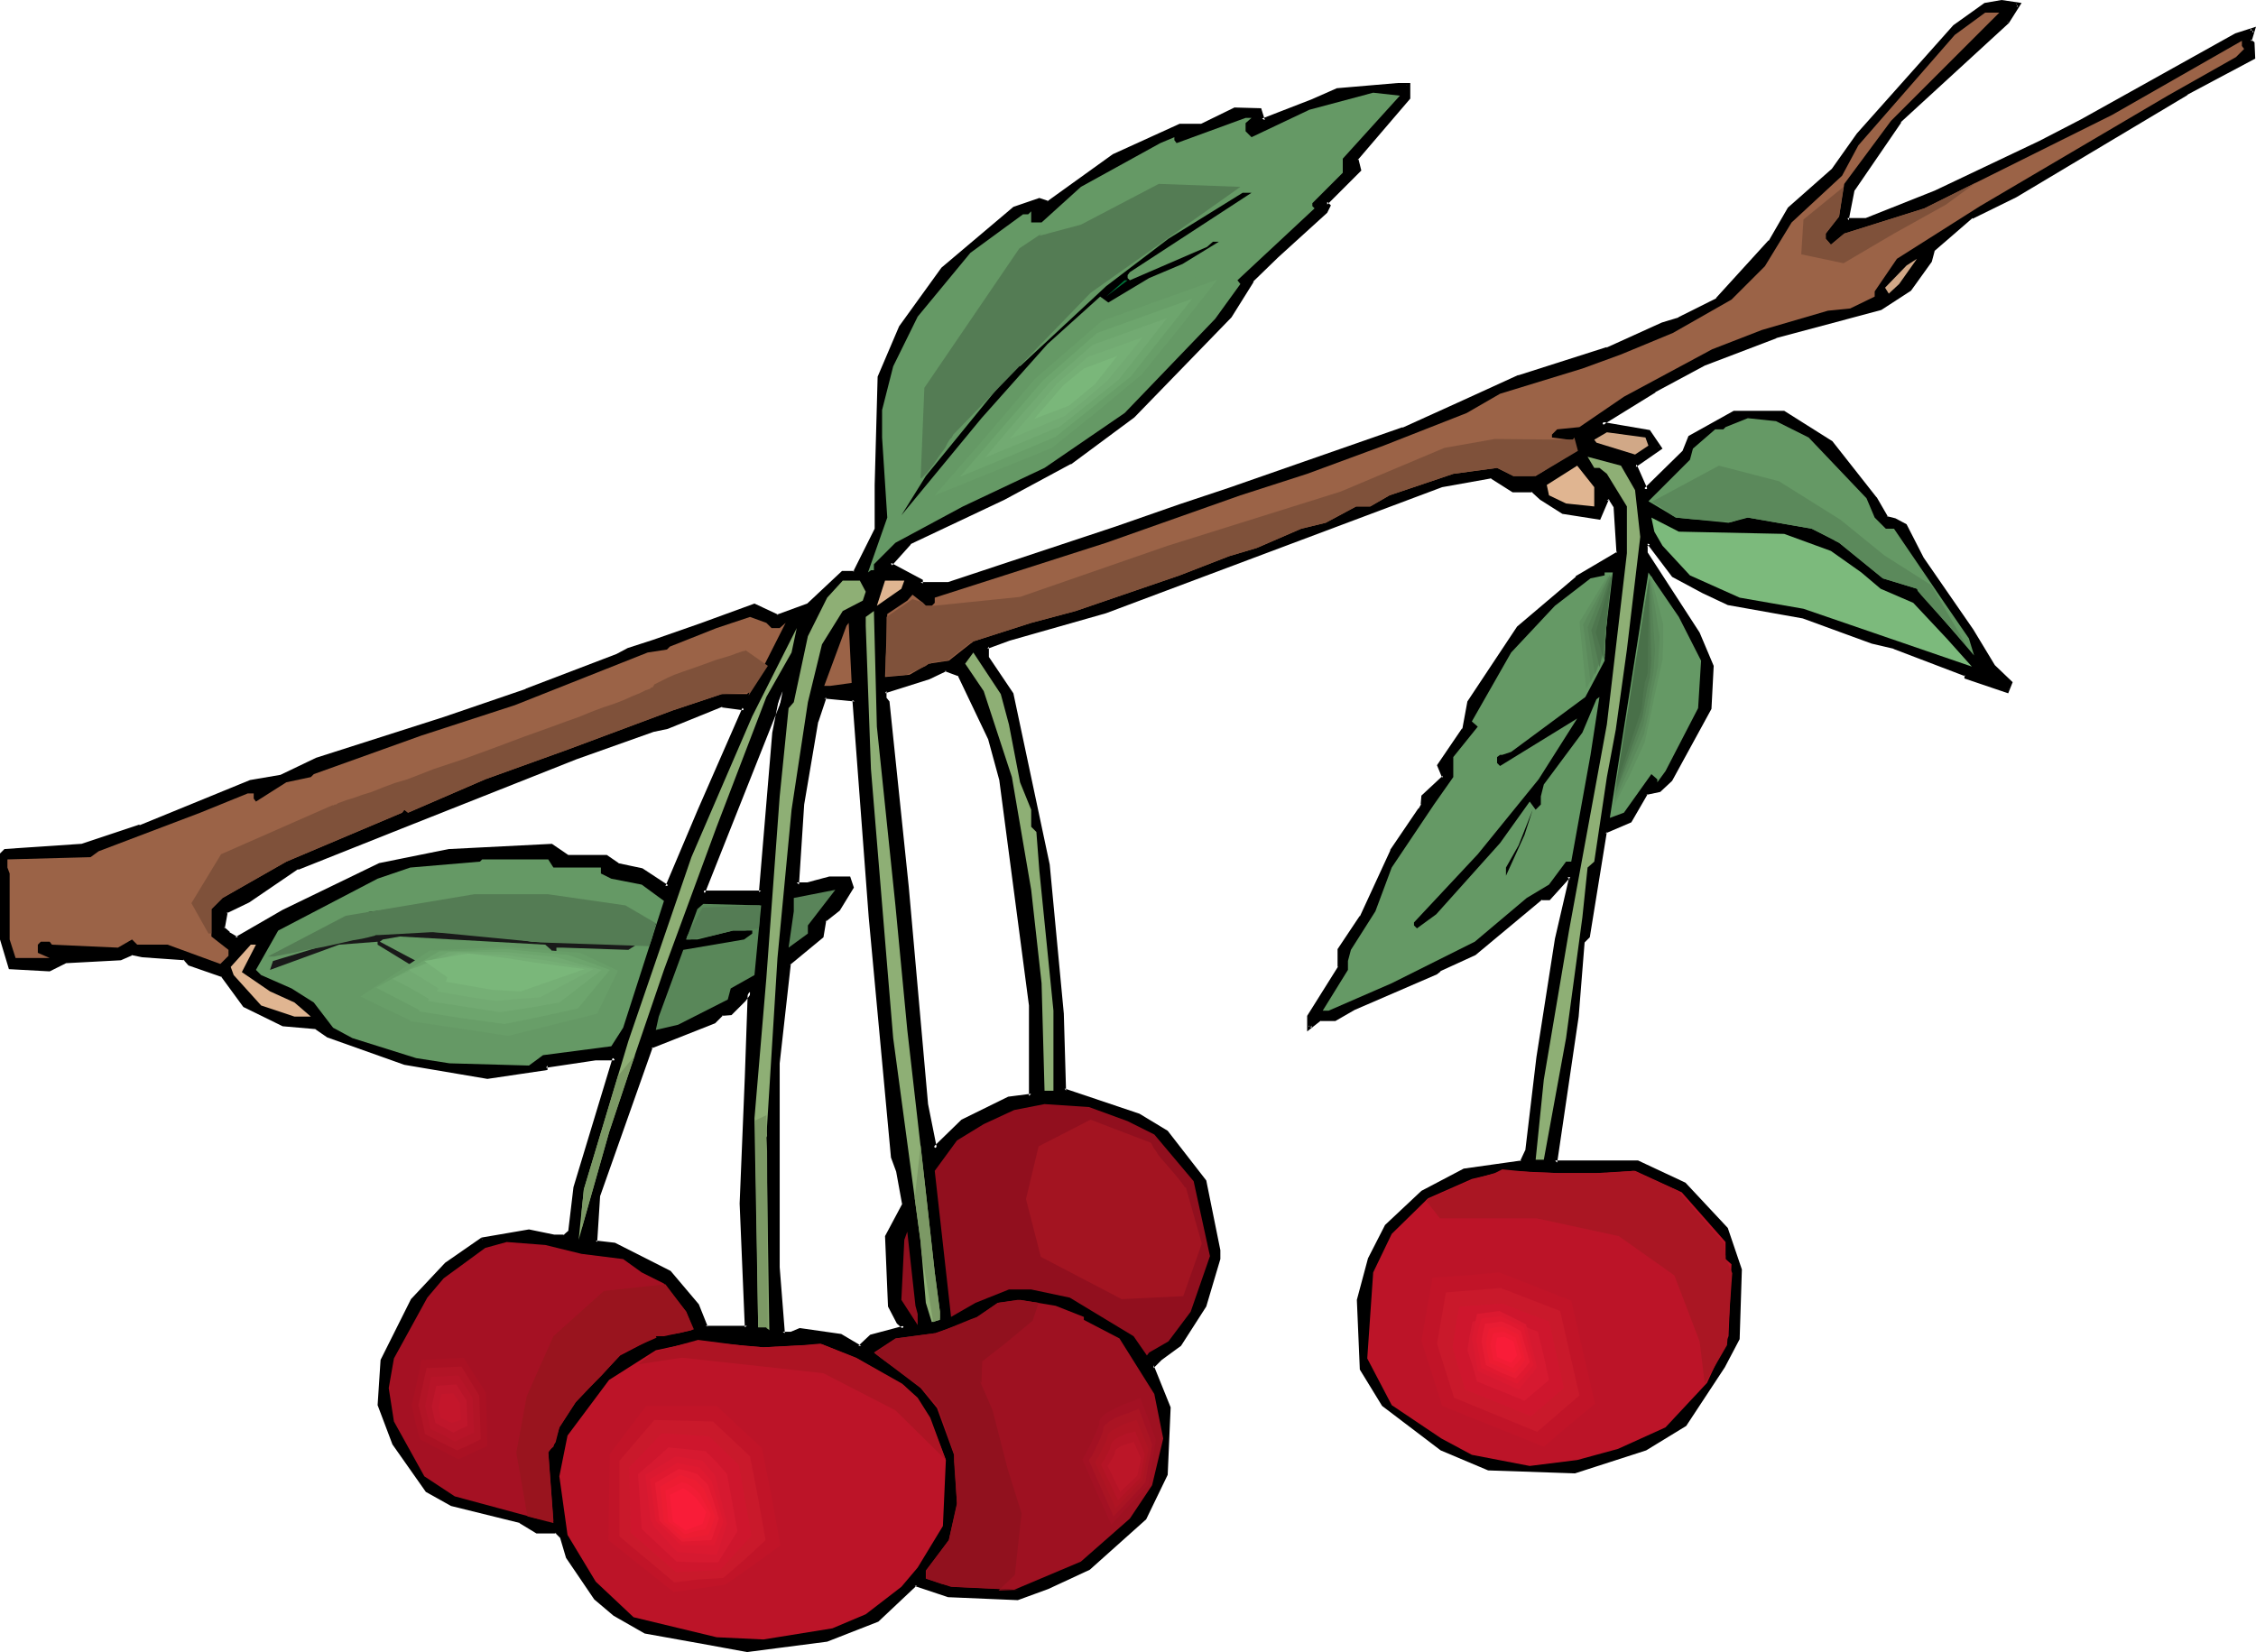 <?xml version="1.0" encoding="UTF-8" standalone="no"?>
<svg
   version="1.0"
   width="130.023mm"
   height="95.233mm"
   id="svg119"
   sodipodi:docname="Cherries 37.wmf"
   xmlns:inkscape="http://www.inkscape.org/namespaces/inkscape"
   xmlns:sodipodi="http://sodipodi.sourceforge.net/DTD/sodipodi-0.dtd"
   xmlns="http://www.w3.org/2000/svg"
   xmlns:svg="http://www.w3.org/2000/svg">
  <sodipodi:namedview
     id="namedview119"
     pagecolor="#ffffff"
     bordercolor="#000000"
     borderopacity="0.25"
     inkscape:showpageshadow="2"
     inkscape:pageopacity="0.0"
     inkscape:pagecheckerboard="0"
     inkscape:deskcolor="#d1d1d1"
     inkscape:document-units="mm" />
  <defs
     id="defs1">
    <pattern
       id="WMFhbasepattern"
       patternUnits="userSpaceOnUse"
       width="6"
       height="6"
       x="0"
       y="0" />
  </defs>
  <path
     style="fill:#000000;fill-opacity:1;fill-rule:evenodd;stroke:none"
     d="m 215.574,160.905 -6.626,-13.893 -2.909,-1.292 -3.717,1.777 -9.534,3.069 v 1.777 l 0.485,0.646 4.363,40.388 4.04,47.173 1.939,9.693 6.141,-5.977 10.019,-4.847 4.848,-0.646 v -19.709 l -6.626,-49.273 z M 437.289,4.685 l -23.594,21.648 -10.019,15.024 -1.293,6.624 h 4.202 l 15.029,-5.977 22.786,-10.824 9.05,-4.847 33.613,-18.74 3.717,-1.131 -0.646,2.423 0.646,0.646 v 2.908 l -14.544,7.754 -37.168,22.294 -9.534,4.685 -8.565,7.27 -0.646,2.423 -4.363,6.139 -6.302,4.2 -22.786,5.977 -15.675,5.977 -10.827,5.977 -10.827,6.624 -0.646,0.646 10.181,1.777 2.424,3.554 -5.333,3.716 2.262,5.331 8.565,-8.401 1.131,-3.069 9.534,-5.331 h 10.989 l 10.181,6.462 9.534,12.116 2.424,4.2 1.778,0.646 2.424,1.131 3.555,7.108 10.989,15.67 4.686,7.916 3.555,3.554 -0.485,1.777 -9.05,-3.069 v -0.485 l -15.675,-6.139 -4.686,-1.131 -15.029,-5.331 -16.322,-3.069 -5.333,-2.423 -6.787,-3.554 -5.333,-7.108 -0.646,0.646 v 1.616 l 11.474,17.448 3.07,7.27 -0.646,9.047 -8.403,15.509 -2.424,2.423 -3.07,0.646 -3.394,5.977 -5.494,2.423 -3.717,22.779 -1.131,1.131 -1.131,16.317 -4.848,31.826 h 17.938 l 10.342,4.685 8.888,9.693 3.07,9.047 -0.485,14.863 -3.07,6.139 -8.403,12.601 -8.565,5.331 -15.514,4.847 -18.584,-0.646 -10.342,-4.2 -12.605,-9.532 -4.686,-7.754 -0.646,-15.186 2.424,-8.885 3.555,-7.27 7.918,-7.27 8.888,-4.685 12.766,-1.777 0.97,-2.423 2.586,-20.355 4.04,-25.848 3.07,-13.247 -0.485,-0.646 -4.363,4.847 h -1.778 l -14.382,11.955 -7.757,3.716 -0.646,0.485 -17.938,7.916 -4.202,2.262 h -3.07 l -2.424,1.939 v -2.423 l 6.626,-10.824 v -3.716 l 4.848,-7.108 6.464,-14.378 6.141,-9.047 0.646,-1.131 v -1.777 l 4.686,-4.2 -1.131,-2.423 5.333,-7.916 1.131,-5.977 10.827,-16.155 12.766,-10.824 8.888,-5.493 -0.485,-10.178 -1.293,-1.777 h -0.646 l -1.616,4.2 -7.918,-1.292 -4.848,-2.908 -1.778,-1.777 h -4.202 l -4.686,-3.069 -10.989,1.939 -73.043,27.464 -21.17,5.977 -4.848,1.777 v 2.585 l 5.494,7.754 7.757,37.157 3.07,32.472 0.485,16.801 16.322,5.493 5.979,3.554 8.403,10.662 3.07,15.024 v 1.939 l -3.07,10.178 -5.494,8.401 -4.202,3.069 -1.778,1.777 3.555,9.047 -0.485,14.378 -4.848,9.693 -11.958,10.662 -9.05,4.2 -6.464,2.423 -15.029,-0.646 -7.272,-2.423 -8.403,7.916 -10.827,4.2 -17.453,2.262 -9.534,-1.616 -12.605,-2.423 -6.626,-3.716 -4.202,-3.554 -6.141,-9.047 -1.131,-4.2 -1.293,-1.292 h -4.202 l -3.555,-2.262 -15.029,-3.554 -5.333,-3.069 -7.272,-10.178 -3.07,-8.401 0.646,-9.693 6.464,-13.247 7.272,-7.754 7.918,-5.331 10.181,-1.777 5.333,1.131 h 2.424 l 1.293,-1.131 1.131,-9.693 8.565,-28.11 h -4.202 l -10.989,1.616 v 0.646 l -12.605,1.777 -18.099,-2.908 -16.645,-5.977 -2.424,-1.777 -7.272,-0.646 -8.403,-4.2 -4.848,-6.624 -7.11,-2.423 -1.131,-1.292 -9.211,-0.485 -2.262,-0.646 -2.424,1.131 -12.12,0.646 -3.394,1.939 -8.726,-0.646 -1.778,-5.977 v -18.578 l 0.808,-0.646 16.806,-1.292 12.605,-4.039 24.078,-9.693 6.626,-1.131 7.757,-3.716 27.634,-9.047 18.099,-5.977 19.715,-7.754 2.424,-1.292 5.333,-1.777 10.181,-3.393 11.958,-4.362 5.01,2.423 6.626,-2.423 7.595,-7.27 h 2.586 l 4.848,-9.532 v -9.532 l 0.646,-23.587 4.686,-10.824 9.05,-12.601 15.514,-13.247 5.494,-1.777 1.778,0.646 14.382,-10.178 14.382,-6.624 h 4.848 l 7.272,-3.554 h 5.333 l 0.646,2.423 10.827,-4.362 5.333,-2.423 13.251,-0.969 h 2.424 v 2.908 l -11.474,13.086 0.646,2.423 -7.272,7.27 0.646,0.646 -0.646,1.131 -10.666,9.693 -5.494,5.331 -4.848,7.916 -20.846,21.486 -13.898,10.339 -14.382,7.754 -20.523,9.693 -4.202,4.685 6.626,3.554 v 0.646 h 6.141 l 36.522,-11.955 13.736,-4.847 10.827,-3.554 37.814,-13.247 12.12,-5.331 13.09,-6.139 19.23,-5.977 12.12,-5.331 3.555,-1.292 8.403,-4.2 11.474,-12.601 4.202,-7.27 9.696,-8.401 5.333,-7.593 21.008,-23.587 6.626,-4.847 3.555,-0.485 3.555,0.485 z m -284.9,171.729 9.696,-22.133 -4.848,-0.646 -11.958,4.685 -3.07,0.646 -16.806,5.977 -38.299,15.186 -22.462,8.885 -10.666,7.27 -4.848,2.262 -0.646,3.716 1.293,1.131 1.778,1.292 10.181,-6.139 21.008,-10.178 15.19,-2.908 22.139,-1.292 3.555,2.585 h 8.403 l 2.424,1.616 5.333,1.292 5.494,3.716 z m 13.413,18.094 2.909,-34.895 1.778,-9.047 -17.291,43.942 z m 23.917,5.331 -3.555,-47.496 -6.626,-0.485 -1.778,5.331 -3.07,18.094 -1.131,17.448 h 2.424 l 4.848,-1.292 h 4.04 l 0.646,1.939 -2.909,4.685 -3.07,2.262 v 1.939 l -0.485,1.777 -7.272,5.977 -2.424,21.648 v 44.427 l 1.131,14.378 h 1.939 l 1.778,-0.646 8.888,1.292 4.202,2.423 2.424,-2.423 7.272,-1.939 -1.293,-1.131 -1.778,-3.554 -0.646,-15.024 3.717,-7.27 -1.293,-7.108 -1.131,-3.069 z m -28.118,62.359 1.131,-27.625 0.646,-18.578 -1.293,1.777 -2.909,3.069 h -1.939 l -1.778,1.777 -13.736,5.331 -11.474,32.472 -0.485,10.178 4.202,0.646 11.958,5.977 5.979,7.27 1.778,4.685 h 9.05 z"
     id="path1" />
  <path
     style="fill:#000000;fill-opacity:1;fill-rule:evenodd;stroke:none"
     d="m 216.059,160.744 -6.787,-14.055 -3.232,-1.454 -3.878,1.939 v -0.162 l -9.858,3.231 v 2.262 l 0.646,0.808 -0.162,-0.162 4.363,40.226 4.04,47.335 2.101,10.339 6.626,-6.462 v 0 l 10.019,-4.847 -0.162,0.162 5.333,-0.646 v -20.194 l -6.626,-49.273 v 0 l -2.424,-9.047 -0.808,0.323 2.424,8.885 v 0 l 6.464,49.112 v 0 19.709 l 0.485,-0.485 -5.01,0.646 -10.181,5.008 -6.141,5.977 0.808,0.323 -1.939,-9.693 -4.202,-47.335 -4.202,-40.388 -0.646,-0.808 v 0.323 -1.777 l -0.323,0.485 9.696,-3.069 v 0 l 3.717,-1.777 h -0.485 l 3.07,1.131 -0.162,-0.162 6.626,13.893 v 0 z"
     id="path2" />
  <path
     style="fill:#000000;fill-opacity:1;fill-rule:evenodd;stroke:none"
     d="m 436.804,4.362 h 0.162 l -23.594,21.648 -10.181,15.024 -1.293,7.27 h 4.686 l 15.19,-5.977 22.786,-10.824 9.05,-4.847 33.774,-18.578 h -0.162 l 3.717,-1.131 -0.646,-0.646 -0.808,2.746 0.97,0.646 -0.162,-0.162 v 2.908 l 0.323,-0.323 -14.544,7.754 v 0 L 438.743,42.165 h 0.162 l -9.696,4.685 -8.565,7.431 -0.646,2.423 v 0 l -4.363,6.139 v -0.162 l -6.302,4.039 h 0.162 l -22.786,5.977 h -0.162 l -15.675,5.977 v 0.162 l -10.666,5.816 v 0 l -10.989,6.785 -1.131,1.292 10.989,1.939 -0.323,-0.323 2.424,3.554 0.162,-0.646 -5.818,4.039 2.747,6.301 9.05,-8.885 1.293,-3.231 -0.323,0.162 9.696,-5.331 h -0.323 10.989 -0.323 l 10.181,6.624 v -0.162 l 9.534,11.955 v 0 l 2.586,4.523 1.939,0.485 h -0.162 l 2.424,1.131 -0.162,-0.162 3.555,7.27 v 0 l 10.827,15.67 4.686,7.754 3.717,3.716 v -0.485 l -0.646,1.777 0.646,-0.323 -9.05,-3.069 0.323,0.485 v -0.808 l -15.837,-6.139 h -0.162 l -4.686,-1.131 -15.029,-5.493 h -0.162 l -16.322,-3.069 0.162,0.162 -5.333,-2.423 -6.626,-3.554 0.162,0.162 -5.656,-7.593 -1.131,0.969 v 2.1 l 11.474,17.609 v -0.162 l 2.909,7.27 v -0.162 l -0.646,9.047 0.162,-0.162 -8.403,15.509 v -0.162 l -2.424,2.423 0.323,-0.162 -3.232,0.646 -3.717,6.301 0.162,-0.162 -5.494,2.423 -3.717,22.94 v -0.162 l -1.131,1.292 -1.293,16.317 -4.848,32.31 h 18.422 -0.162 l 10.342,4.847 -0.162,-0.162 8.888,9.693 v -0.162 l 3.07,8.885 v 0 l -0.646,14.863 v -0.162 l -3.07,5.977 v 0 l -8.242,12.601 v -0.162 l -8.403,5.331 v 0 l -15.514,4.847 h 0.162 l -18.584,-0.485 h 0.162 l -10.342,-4.362 h 0.162 l -12.605,-9.532 0.162,0.162 -4.848,-7.754 v 0.323 l -0.646,-15.186 v 0.162 l 2.586,-8.885 h -0.162 l 3.555,-7.27 v 0.162 l 7.918,-7.27 -0.162,0.162 9.05,-4.685 h -0.162 l 12.766,-1.939 1.293,-2.746 2.586,-20.355 4.04,-25.848 v 0 l 3.07,-13.409 -0.97,-1.131 -4.686,5.17 0.323,-0.162 h -1.778 l -14.706,12.116 v 0 l -7.757,3.554 -0.646,0.646 h 0.162 l -18.099,7.754 -4.04,2.262 h 0.162 -3.232 l -2.424,2.1 0.646,0.323 v -2.423 0.162 l 6.626,-10.824 v -3.877 l -0.162,0.323 4.848,-7.27 v 0 l 6.626,-14.378 v 0 l 5.979,-8.885 v -0.162 l 0.808,-1.131 v -1.939 l -0.162,0.323 4.848,-4.362 -1.293,-2.746 v 0.323 l 5.494,-7.916 1.131,-5.977 v 0.162 l 10.827,-16.155 h -0.162 l 12.766,-10.824 h -0.162 l 9.211,-5.493 -0.646,-10.662 -1.293,-2.1 h -1.131 l -1.939,4.523 0.485,-0.162 -7.918,-1.292 h 0.323 l -4.848,-3.069 v 0.162 l -1.939,-1.939 h -4.363 0.323 l -5.01,-3.069 -11.15,1.939 -73.043,27.464 -21.17,6.139 -5.01,1.777 v 3.069 l 5.333,7.916 v -0.162 l 7.757,37.157 3.07,32.31 v 0 l 0.646,17.124 16.483,5.654 -0.162,-0.162 5.979,3.554 h -0.162 l 8.403,10.662 v -0.162 l 3.07,14.863 v 0 1.939 -0.162 l -3.07,10.178 v -0.162 l -5.333,8.401 h 0.162 l -4.202,2.908 -0.162,0.162 -1.939,1.939 3.717,9.37 v -0.162 l -0.646,14.378 v -0.162 l -4.686,9.532 v 0 l -11.958,10.662 v 0 l -8.888,4.2 v -0.162 l -6.464,2.585 h 0.162 l -15.029,-0.646 v 0 l -7.434,-2.585 -8.565,8.078 0.162,-0.162 -10.827,4.2 v 0 l -17.453,2.423 h 0.162 l -9.534,-1.777 -12.605,-2.423 0.162,0.162 -6.626,-3.716 v 0 l -4.202,-3.554 0.162,0.162 -6.141,-9.047 0.162,0.162 -1.293,-4.362 -1.454,-1.454 h -4.363 0.323 l -3.717,-2.262 -15.029,-3.716 v 0 l -5.333,-2.908 h 0.162 l -7.272,-10.178 0.162,0.162 -3.07,-8.401 v 0.162 l 0.485,-9.693 v 0.162 l 6.626,-13.247 -0.162,0.162 7.272,-7.754 v 0 l 7.918,-5.331 -0.162,0.162 -0.323,-0.969 -7.918,5.493 -7.434,7.916 -6.626,13.247 -0.646,9.855 3.232,8.562 7.272,10.339 5.494,3.069 15.029,3.716 h -0.162 l 3.717,2.262 h 4.363 l -0.323,-0.162 1.293,1.292 -0.162,-0.162 1.293,4.362 6.141,9.047 4.202,3.554 6.787,3.877 12.605,2.262 9.696,1.777 17.453,-2.262 11.15,-4.362 8.403,-7.916 -0.485,0.162 7.272,2.423 15.19,0.646 6.626,-2.423 v 0 l 9.05,-4.2 12.282,-10.985 4.686,-9.693 0.646,-14.701 -3.717,-9.208 v 0.646 l 1.778,-1.777 v 0 l 4.202,-3.069 5.494,-8.562 3.07,-10.339 v -1.939 l -3.07,-15.186 -8.403,-10.824 -6.141,-3.716 -16.322,-5.493 0.323,0.485 -0.485,-16.801 v 0 l -3.07,-32.472 -7.918,-37.318 -5.333,-7.916 v 0.323 -2.585 l -0.323,0.485 4.848,-1.777 21.008,-5.977 73.205,-27.464 v 0 l 10.827,-1.939 h -0.323 l 4.848,3.069 h 4.363 l -0.323,-0.162 1.939,1.777 4.848,3.069 8.242,1.292 1.939,-4.523 -0.485,0.323 h 0.646 l -0.323,-0.323 1.131,1.777 v -0.162 l 0.646,10.178 0.162,-0.323 -9.05,5.331 v 0.162 l -12.766,10.824 -10.827,16.317 -1.131,6.139 v -0.323 l -5.494,8.078 1.131,2.746 0.162,-0.485 -4.686,4.362 -0.162,1.939 0.162,-0.162 -0.646,1.131 V 176.091 l -6.141,9.047 v 0.162 l -6.626,14.378 v -0.162 l -4.848,7.27 v 3.877 l 0.162,-0.162 -6.787,10.824 v 3.393 l 3.07,-2.423 -0.162,0.162 h 3.232 l 4.202,-2.423 17.938,-7.754 0.808,-0.646 h -0.162 l 7.757,-3.554 14.544,-12.116 -0.323,0.162 h 1.939 l 4.525,-5.008 h -0.646 l 0.485,0.646 -0.162,-0.485 -3.07,13.247 v 0 l -4.04,25.848 -2.424,20.355 v -0.162 l -1.131,2.423 0.323,-0.162 -12.605,1.777 -9.211,4.847 -7.918,7.431 -3.717,7.27 -2.424,9.047 0.646,15.186 4.848,7.916 12.766,9.693 10.342,4.362 18.907,0.646 15.514,-5.008 8.726,-5.331 8.403,-12.763 v 0 l 3.232,-6.139 0.485,-15.186 -3.07,-9.047 -9.211,-9.855 -10.342,-4.847 h -18.099 l 0.485,0.485 4.686,-31.826 1.293,-16.155 -0.162,0.162 1.293,-1.292 3.717,-22.94 -0.323,0.323 5.656,-2.423 3.555,-6.139 -0.323,0.162 3.07,-0.646 2.586,-2.423 8.565,-15.67 0.485,-9.37 -3.07,-7.27 -11.312,-17.448 v 0.162 -1.616 l -0.162,0.323 0.646,-0.646 -0.646,-0.162 5.494,7.27 6.626,3.554 5.494,2.585 16.322,2.908 v 0 l 15.029,5.493 4.848,1.131 h -0.162 l 15.675,5.977 -0.162,-0.323 v 0.808 l 9.534,3.231 0.97,-2.423 -3.878,-3.716 v 0 l -4.686,-7.754 -10.827,-15.67 v 0 l -3.717,-7.27 -2.424,-1.292 -1.939,-0.485 0.323,0.162 -2.424,-4.2 -0.162,-0.162 -9.534,-12.116 -10.504,-6.624 h -10.989 l -9.858,5.493 -1.293,3.231 0.162,-0.162 -8.565,8.401 0.808,0.162 -2.424,-5.493 -0.162,0.646 5.818,-4.039 -2.747,-4.039 -10.342,-1.777 0.162,0.808 0.646,-0.646 -0.162,0.162 10.989,-6.785 h -0.162 l 10.827,-5.816 v 0 l 15.675,-5.977 h -0.162 l 22.947,-6.139 6.464,-4.2 4.525,-6.301 0.646,-2.423 -0.162,0.162 8.403,-7.27 v 0.162 l 9.534,-4.685 v 0 l 37.33,-22.294 h -0.162 l 14.867,-7.916 -0.162,-3.554 -0.808,-0.646 0.162,0.485 0.97,-3.231 -4.525,1.454 -33.613,18.74 -9.05,4.685 -22.786,10.824 -15.029,5.977 h 0.162 -4.202 l 0.323,0.485 1.293,-6.624 v 0.162 l 10.181,-14.863 h -0.162 L 437.612,5.008 Z"
     id="path3" />
  <path
     style="fill:#000000;fill-opacity:1;fill-rule:evenodd;stroke:none"
     d="m 105.201,270.599 10.019,-1.939 h -0.162 l 5.494,1.292 h 2.747 l 1.293,-1.454 1.293,-9.855 v 0.162 l 8.565,-28.756 h -4.848 l -11.312,1.777 v 0.969 l 0.485,-0.485 -12.605,1.777 h 0.162 l -18.099,-2.908 v 0 l -16.645,-5.977 h 0.162 l -2.586,-1.777 -7.272,-0.646 v 0 l -8.403,-4.039 h 0.162 l -4.848,-6.624 -7.272,-2.585 0.162,0.162 -1.293,-1.292 -9.373,-0.646 h 0.162 l -2.586,-0.646 -2.586,1.292 h 0.323 l -12.282,0.485 -3.555,1.939 h 0.323 l -8.726,-0.646 0.485,0.323 -1.778,-5.977 v 0.162 -18.578 l -0.162,0.323 0.808,-0.646 -0.323,0.162 16.806,-1.292 12.766,-4.039 v -0.162 l 24.078,-9.693 -0.162,0.162 6.787,-1.131 7.757,-3.877 v 0.162 l 27.634,-9.047 17.938,-5.977 h 0.162 l 19.715,-7.754 v 0 l 2.424,-1.292 v 0 l 5.333,-1.777 10.181,-3.554 11.958,-4.2 -0.323,-0.162 5.171,2.423 6.787,-2.423 7.757,-7.27 -0.323,0.162 h 2.747 l 5.171,-10.016 v -9.532 l 0.485,-23.587 v 0.323 l 4.686,-10.985 v 0.162 l 9.05,-12.763 v 0.162 l 15.514,-13.247 -0.162,0.162 5.494,-1.777 h -0.323 l 2.101,0.646 14.544,-10.339 h -0.162 l 14.544,-6.624 h -0.323 5.01 l 7.272,-3.554 -0.162,0.162 h 5.333 l -0.323,-0.323 0.646,2.908 11.312,-4.523 v 0 l 5.494,-2.423 h -0.162 l 13.251,-1.131 h -0.162 2.424 l -0.485,-0.323 v 2.908 l 0.162,-0.323 -11.635,13.409 0.646,2.585 0.162,-0.485 -7.595,7.593 0.97,0.969 v -0.485 l -0.646,1.131 V 45.719 l -10.666,9.693 -5.494,5.493 -4.848,7.754 v 0 l -20.846,21.486 v 0 l -13.898,10.339 h 0.162 l -14.544,7.593 -20.362,9.693 -4.686,5.331 7.11,3.877 -0.162,-0.485 v 1.131 h 6.464 l 36.683,-12.116 13.736,-4.685 10.827,-3.554 37.814,-13.247 h 0.162 l 11.958,-5.493 13.251,-5.977 h -0.162 l 19.23,-5.977 h 0.162 l 11.958,-5.493 v 0 l 3.555,-1.131 h 0.162 l 8.403,-4.2 11.474,-12.763 4.202,-7.431 v 0.162 l 9.696,-8.401 5.494,-7.754 -0.162,0.162 21.008,-23.587 v 0.162 l 6.626,-4.847 h -0.323 l 3.717,-0.646 h -0.162 l 3.555,0.646 -0.323,-0.646 -2.424,3.554 0.808,0.646 L 440.36,0.646 435.996,0 432.28,0.646 425.492,5.493 404.484,29.079 v 0 l -5.494,7.754 0.162,-0.162 -9.696,8.562 -4.202,7.27 v -0.162 l -11.474,12.601 h 0.162 l -8.403,4.2 h 0.162 l -3.717,1.131 v 0 l -12.12,5.493 0.162,-0.162 -19.23,6.139 h -0.162 l -13.09,5.977 -12.12,5.493 0.162,-0.162 -37.976,13.247 -10.666,3.554 -13.898,4.847 -36.522,12.116 h 0.162 -6.141 l 0.485,0.323 v -0.808 l -6.949,-3.716 0.162,0.646 4.202,-4.685 h -0.162 l 20.523,-9.693 14.382,-7.754 h 0.162 l 13.736,-10.178 0.162,-0.162 21.008,-21.648 4.848,-7.754 h -0.162 l 5.494,-5.331 10.666,-9.693 0.808,-1.616 -0.808,-0.808 v 0.646 l 7.434,-7.431 -0.646,-2.585 -0.162,0.323 11.474,-13.409 v -3.393 h -2.747 v 0 l -13.251,1.131 -5.494,2.423 v 0 l -10.827,4.2 0.646,0.323 -0.808,-2.585 -5.818,-0.162 -7.272,3.554 h 0.162 -4.848 l -14.544,6.624 -14.382,10.339 0.323,-0.162 -1.939,-0.646 -5.656,1.939 -15.675,13.247 -9.211,12.763 -4.686,10.985 -0.646,23.587 v 9.532 l 0.162,-0.323 -4.848,9.693 0.323,-0.162 h -2.747 l -7.757,7.27 0.162,-0.162 -6.626,2.423 h 0.323 l -5.171,-2.423 -11.958,4.362 -10.181,3.554 -5.494,1.777 v 0 l -2.424,1.292 v 0 l -19.877,7.593 h 0.162 l -17.938,6.139 -27.795,8.885 v 0 l -7.757,3.716 v 0 l -6.626,1.131 -24.078,9.855 v -0.162 l -12.605,4.2 v 0 L 0.97,184.976 0,185.946 v 18.74 l 1.939,6.462 8.888,0.485 3.555,-1.777 h -0.162 l 12.12,-0.646 2.586,-1.131 h -0.323 l 2.424,0.485 9.211,0.646 -0.323,-0.162 1.131,1.292 7.434,2.585 -0.323,-0.162 4.848,6.624 8.565,4.2 7.434,0.646 h -0.323 l 2.586,1.777 16.806,5.977 18.099,3.069 13.09,-1.939 v -0.969 l -0.323,0.485 10.827,-1.616 v 0 h 4.202 l -0.485,-0.646 -8.565,28.271 -1.131,9.532 0.162,-0.162 -1.293,1.131 0.323,-0.162 h -2.424 0.162 l -5.494,-1.131 -10.342,1.777 z"
     id="path4" />
  <path
     style="fill:#000000;fill-opacity:1;fill-rule:evenodd;stroke:none"
     d="m 152.873,176.576 9.858,-22.617 -5.494,-0.808 -12.12,4.847 h 0.162 l -3.07,0.485 v 0 l -16.968,5.977 v 0 l -38.461,15.186 -22.301,9.047 -10.666,7.108 v 0 l -5.01,2.585 -0.646,3.877 1.293,1.454 2.101,1.454 10.504,-6.139 h -0.162 l 21.008,-10.178 h -0.162 l 15.19,-2.908 v 0 l 22.139,-1.292 h -0.323 l 3.717,2.585 h 8.565 l -0.162,-0.162 2.424,1.777 5.494,1.131 h -0.323 l 5.979,4.039 7.434,-17.448 -0.808,-0.323 -7.11,16.801 0.646,-0.162 -5.656,-3.716 -5.333,-1.131 h 0.162 l -2.586,-1.777 h -8.565 0.162 l -3.555,-2.423 -22.301,1.131 h -0.162 l -15.19,3.069 -21.008,10.178 v 0 l -10.342,5.977 h 0.646 l -1.939,-1.131 h 0.162 l -1.293,-1.131 0.162,0.323 0.646,-3.554 -0.323,0.323 5.01,-2.423 v 0 l 10.666,-7.27 v 0.162 l 22.301,-8.885 38.299,-15.186 v 0 l 16.806,-5.977 v 0 l 3.07,-0.646 11.958,-4.847 -0.162,0.162 4.848,0.646 -0.323,-0.646 -9.696,22.133 z"
     id="path5" />
  <path
     style="fill:#000000;fill-opacity:1;fill-rule:evenodd;stroke:none"
     d="m 166.125,194.831 3.07,-35.218 1.778,-8.885 -0.97,-0.323 -17.453,44.427 h 13.574 l -0.323,-0.808 h -12.605 l 0.323,0.646 17.453,-43.942 -0.97,-0.162 -1.778,9.047 -2.909,34.734 0.485,-0.323 z"
     id="path6" />
  <path
     style="fill:#000000;fill-opacity:1;fill-rule:evenodd;stroke:none"
     d="m 190.203,199.678 -3.717,-47.658 -7.11,-0.646 -2.101,5.654 v 0.162 l -2.909,18.094 v 0 l -1.293,17.771 h 2.909 l 4.848,-1.292 v 0 h 4.04 l -0.323,-0.323 0.646,1.939 v -0.323 l -3.07,4.685 0.162,-0.162 -3.07,2.585 -0.162,2.1 v -0.162 l -0.485,1.777 0.162,-0.162 -7.434,6.139 -2.424,21.648 v 44.588 l 1.293,14.863 h 2.262 l 1.939,-0.646 h -0.162 l 8.888,1.292 -0.162,-0.162 4.525,2.585 2.586,-2.585 -0.162,0.162 8.08,-2.1 -1.939,-1.777 0.162,0.162 -1.778,-3.554 v 0.162 l -0.646,-15.024 v 0.162 l 3.717,-7.27 -1.293,-7.431 -1.131,-3.069 v 0.162 l -4.848,-52.343 -0.97,0.162 4.848,52.343 1.131,3.069 v 0 l 1.293,7.108 0.162,-0.323 -3.878,7.27 0.646,15.347 1.939,3.716 1.293,1.131 0.162,-0.646 -7.272,1.939 -2.586,2.423 h 0.646 l -4.363,-2.585 -9.05,-1.292 -1.939,0.808 h 0.162 -1.939 l 0.485,0.323 -1.131,-14.378 v 0 -44.427 0 l 2.424,-21.648 -0.323,0.323 7.434,-6.139 0.646,-3.877 -0.162,0.485 3.07,-2.423 3.07,-5.008 -0.808,-2.423 h -4.525 l -4.848,1.292 h 0.162 -2.424 l 0.485,0.485 1.131,-17.448 v 0 l 3.07,-18.094 v 0.162 l 1.778,-5.331 -0.485,0.162 6.626,0.646 -0.485,-0.323 3.555,47.335 z"
     id="path7" />
  <path
     style="fill:#000000;fill-opacity:1;fill-rule:evenodd;stroke:none"
     d="m 161.923,262.198 1.131,-27.625 0.808,-20.194 -2.101,3.231 v -0.162 l -2.909,3.069 0.323,-0.162 -2.101,0.162 -1.939,1.777 0.162,-0.162 -13.898,5.493 -11.474,32.795 -0.646,10.662 4.525,0.646 h -0.162 l 11.958,5.816 v 0 l 5.979,7.108 h -0.162 l 1.939,5.008 h 9.696 l -1.131,-27.464 h -0.808 l 1.131,26.979 0.485,-0.323 h -9.05 l 0.485,0.162 -1.939,-4.847 -6.141,-7.27 -12.12,-6.139 -4.202,-0.485 0.323,0.323 0.646,-10.178 v 0.162 l 11.474,-32.472 -0.323,0.323 13.898,-5.493 1.778,-1.777 -0.323,0.162 2.101,-0.162 3.07,-3.069 1.293,-1.777 -0.808,-0.323 -0.646,18.578 -1.131,27.625 z"
     id="path8" />
  <path
     style="fill:#9b6347;fill-opacity:1;fill-rule:evenodd;stroke:none"
     d="m 411.918,26.333 -10.181,13.732 -1.131,7.108 -2.909,3.716 v 1.131 l 1.131,1.292 2.909,-2.423 17.453,-5.493 40.885,-20.355 28.28,-16.155 v 1.131 l 0.485,0.646 -1.778,1.777 -14.867,8.401 -40.885,24.071 -18.099,11.47 -4.848,7.108 v 1.131 l -5.333,2.585 -4.848,0.485 -14.382,4.2 -10.827,4.2 -19.23,10.339 -9.696,6.624 -4.848,0.485 -1.131,1.131 v 0.646 l 3.717,0.485 h 1.131 v 2.585 l -8.403,5.331 h -4.848 l -3.555,-1.777 -9.534,1.292 -13.898,4.685 -4.202,2.423 h -3.07 l -6.626,3.554 -5.333,1.292 -9.696,4.2 -5.979,1.777 -10.827,4.2 -22.624,7.754 -9.696,2.585 -12.605,4.039 -5.333,4.2 -4.363,0.646 -4.202,2.423 -5.333,0.485 0.485,-13.732 4.363,-2.908 1.131,-1.292 2.262,1.777 0.646,0.646 h 1.293 l 0.646,-0.646 v -1.131 l 37.33,-11.955 29.25,-10.339 14.544,-4.685 16.645,-6.139 18.099,-7.108 7.272,-4.2 17.938,-5.493 8.403,-3.069 11.312,-4.685 12.766,-7.27 7.272,-7.27 5.818,-9.532 10.989,-10.178 3.555,-6.624 21.008,-24.071 6.626,-4.847 h 3.07 z"
     id="path9" />
  <path
     style="fill:#659965;fill-opacity:1;fill-rule:evenodd;stroke:none"
     d="m 292.496,34.572 v 3.069 l -6.626,6.624 v 0.646 l 0.485,0.485 -16.806,15.67 0.646,0.808 -5.494,7.593 -19.715,20.517 -17.453,11.955 -17.776,8.401 -14.706,7.916 -4.686,4.685 v 1.292 h -0.646 l -0.646,0.485 4.202,-11.955 -1.131,-17.448 v -5.977 l 2.424,-9.532 5.333,-10.824 11.474,-13.893 11.474,-8.401 h 1.131 l 0.646,-0.646 v 2.423 h 2.262 l 8.565,-7.754 17.291,-9.532 3.07,-1.292 v 0.646 l 0.485,0.646 13.251,-4.847 1.778,-0.646 h 1.293 l -1.293,1.131 v 1.777 l 1.293,1.292 12.605,-5.977 13.898,-3.716 5.818,0.646 z"
     id="path10" />
  <path
     style="fill:#000000;fill-opacity:1;fill-rule:evenodd;stroke:none"
     d="m 246.117,59.289 -0.485,0.646 v 0.646 l 0.485,0.485 16.806,-7.27 1.293,-1.131 h 1.293 l -7.918,4.847 -7.272,3.069 -8.888,5.331 -1.778,-1.292 -11.474,10.339 -14.382,16.155 -17.453,21.163 5.333,-8.562 15.675,-19.225 9.05,-16.155 8.403,-10.339 -11.312,17.609 -1.778,3.554 0.485,0.646 18.746,-17.448 13.574,-10.339 16.16,-10.016 h 1.939 z"
     id="path11" />
  <path
     style="fill:#d1a887;fill-opacity:1;fill-rule:evenodd;stroke:none"
     d="m 410.625,62.682 4.686,-4.847 2.262,-1.454 -3.878,5.493 -2.262,2.1 z"
     id="path12" />
  <path
     style="fill:#00753a;fill-opacity:1;fill-rule:evenodd;stroke:none"
     d="m 240.945,64.621 4.04,-3.554 h 0.646 z"
     id="path13" />
  <path
     style="fill:#659965;fill-opacity:1;fill-rule:evenodd;stroke:none"
     d="m 393.98,95.315 12.605,13.247 1.778,4.2 2.424,2.423 h 1.778 l 10.989,16.155 5.333,7.754 1.131,3.716 -12.443,-14.54 -7.434,-2.262 -9.534,-7.754 -5.979,-3.069 -13.898,-2.423 -4.202,1.131 -11.474,-1.131 -5.979,-3.554 9.05,-9.047 0.646,-2.423 4.848,-4.2 h 1.778 l 0.485,-0.485 4.848,-1.939 6.141,0.646 z"
     id="path14" />
  <path
     style="fill:#d1a887;fill-opacity:1;fill-rule:evenodd;stroke:none"
     d="m 359.075,97.092 -2.909,1.939 -8.403,-2.585 -0.485,-0.646 2.747,-1.616 8.403,1.131 z"
     id="path15" />
  <path
     style="fill:#8eaf75;fill-opacity:1;fill-rule:evenodd;stroke:none"
     d="m 356.166,106.785 1.131,10.178 -2.909,24.556 -2.424,17.448 -1.939,10.339 -2.747,18.417 -1.454,1.292 -1.131,10.824 -3.555,26.333 -4.848,26.494 h -1.778 l 1.778,-17.448 5.494,-32.472 8.242,-44.911 4.363,-37.318 v -10.178 l -4.363,-7.108 -1.616,-1.292 h -1.131 l -1.454,-2.423 7.272,1.939 z"
     id="path16" />
  <path
     style="fill:#e0b591;fill-opacity:1;fill-rule:evenodd;stroke:none"
     d="m 347.278,110.34 -6.141,-0.646 -3.717,-1.777 -0.485,-2.262 6.626,-4.2 3.717,4.685 z"
     id="path17" />
  <path
     style="fill:#7cba7c;fill-opacity:1;fill-rule:evenodd;stroke:none"
     d="m 388.648,116.317 10.181,3.716 6.626,4.685 4.202,3.554 7.11,3.069 7.272,7.754 5.494,6.139 -36.683,-12.601 -13.898,-2.423 -10.827,-4.847 -5.979,-6.462 -1.778,-3.069 -0.646,-3.069 5.979,3.069 z"
     id="path18" />
  <path
     style="fill:#659965;fill-opacity:1;fill-rule:evenodd;stroke:none"
     d="m 349.54,139.742 v 4.2 l -4.202,7.916 -16.16,11.955 -1.939,0.646 h -0.485 l -0.646,0.485 v 1.292 l 0.646,0.646 16.806,-10.339 -8.403,13.247 -13.251,16.317 -13.898,14.863 v 0.646 l 0.646,0.646 4.202,-3.069 13.898,-15.509 6.464,-9.047 1.293,1.777 1.131,-1.131 v -1.777 l 0.646,-2.585 8.403,-11.309 3.07,-7.27 0.646,-0.485 -1.939,12.601 -4.202,23.263 h -1.131 l -3.717,5.008 -4.848,2.908 -11.312,9.532 -18.099,9.047 -13.736,5.977 h -1.293 l 5.494,-8.885 v -1.939 l 0.646,-2.423 5.333,-8.401 3.555,-9.532 9.211,-13.732 4.202,-5.977 v -4.362 l 5.333,-6.624 -1.293,-1.131 8.565,-15.024 9.534,-10.178 7.757,-5.977 3.07,-0.646 v -0.646 h 1.778 z"
     id="path19" />
  <path
     style="fill:#659965;fill-opacity:1;fill-rule:evenodd;stroke:none"
     d="m 370.548,143.942 -0.646,10.339 -7.11,13.732 -1.778,2.423 v -0.646 l -1.293,-1.131 -5.979,8.401 -3.07,1.131 8.403,-53.474 6.626,9.693 z"
     id="path20" />
  <path
     style="fill:#8eaf75;fill-opacity:1;fill-rule:evenodd;stroke:none"
     d="m 188.587,128.918 -0.646,1.939 -4.363,2.262 -4.525,7.27 -3.07,12.601 -3.555,23.425 -3.07,32.31 -2.424,39.095 0.646,42.003 -0.646,-0.646 h -1.778 l -0.808,-45.557 2.586,-30.533 2.909,-39.58 1.939,-19.225 1.131,-1.292 3.07,-14.378 4.202,-8.401 3.394,-3.716 h 3.717 z"
     id="path21" />
  <path
     style="fill:#e0b591;fill-opacity:1;fill-rule:evenodd;stroke:none"
     d="m 196.344,128.272 -5.333,3.716 1.778,-5.493 h 4.202 z"
     id="path22" />
  <path
     style="fill:#8eaf75;fill-opacity:1;fill-rule:evenodd;stroke:none"
     d="m 195.051,197.254 2.586,27.141 4.04,35.38 1.939,17.448 1.131,8.562 v 1.777 l -1.778,0.485 -1.293,-4.2 -1.131,-13.247 -5.979,-44.427 -1.293,-15.509 -3.555,-43.134 -1.131,-31.179 v -1.939 l 1.778,-1.292 0.646,25.202 z"
     id="path23" />
  <path
     style="fill:#9b6347;fill-opacity:1;fill-rule:evenodd;stroke:none"
     d="m 168.064,136.834 h 1.778 l 1.293,-1.131 -7.272,14.378 -1.131,1.131 h -5.494 l -10.666,3.554 -22.947,8.562 -17.938,6.462 -16.806,7.27 -0.808,-0.646 -0.485,0.646 -25.21,10.662 -13.898,7.916 -2.424,2.423 v 5.977 l 3.717,2.908 v 1.292 l -1.778,1.777 -11.474,-4.2 h -6.626 l -1.131,-1.131 -3.07,1.777 -14.382,-0.646 -0.485,-0.646 H 8.888 l -0.646,0.646 v 1.777 l 2.586,1.131 H 3.394 l -1.293,-4.039 v -14.378 l -0.485,-1.292 v -1.777 l 18.099,-0.485 1.778,-1.292 22.139,-8.401 10.342,-4.2 h 1.293 v 1.131 l 0.485,0.646 6.626,-4.2 5.333,-1.131 0.646,-0.646 23.432,-8.401 20.362,-6.624 28.926,-11.47 4.202,-0.646 0.646,-0.646 10.181,-4.039 7.272,-2.423 3.555,1.292 z"
     id="path24" />
  <path
     style="fill:#9b6347;fill-opacity:1;fill-rule:evenodd;stroke:none"
     d="m 180.83,149.435 h -1.293 l 4.848,-13.086 0.485,-0.646 0.646,13.086 z"
     id="path25" />
  <path
     style="fill:#8eaf75;fill-opacity:1;fill-rule:evenodd;stroke:none"
     d="m 166.933,151.858 -10.827,28.271 -11.474,31.179 -7.11,20.84 -4.848,14.54 -6.626,23.425 1.131,-10.985 9.696,-32.31 13.736,-40.065 13.251,-30.695 9.696,-19.225 -1.131,5.331 z"
     id="path26" />
  <path
     style="fill:#8eaf75;fill-opacity:1;fill-rule:evenodd;stroke:none"
     d="m 219.776,157.836 2.424,12.601 2.424,5.977 v 3.716 l 1.131,1.131 0.646,8.401 3.07,30.533 v 17.448 h -1.939 l -0.646,-23.425 -2.262,-20.355 -4.202,-24.556 -6.141,-18.74 -4.04,-5.977 1.778,-2.423 5.979,9.047 z"
     id="path27" />
  <path
     style="fill:#659965;fill-opacity:1;fill-rule:evenodd;stroke:none"
     d="m 358.428,157.836 -1.131,-15.024 1.131,9.047 z"
     id="path28" />
  <path
     style="fill:#000000;fill-opacity:1;fill-rule:evenodd;stroke:none"
     d="m 328.048,190.792 v -1.777 l 2.747,-4.847 3.07,-7.754 -1.778,5.493 z"
     id="path29" />
  <path
     style="fill:#659965;fill-opacity:1;fill-rule:evenodd;stroke:none"
     d="m 120.553,189.015 h 10.342 v 1.292 l 2.262,1.131 6.626,1.292 4.848,3.554 -8.888,27.625 -2.586,4.039 -14.867,1.939 -3.07,2.262 -17.291,-0.485 -7.272,-1.131 -13.898,-4.362 -4.202,-2.262 -4.202,-5.493 -4.848,-3.069 -6.626,-2.908 -1.131,-1.131 4.848,-8.562 21.654,-11.309 7.11,-2.423 15.19,-1.292 0.485,-0.485 h 14.382 z"
     id="path30" />
  <path
     style="fill:#659965;fill-opacity:1;fill-rule:evenodd;stroke:none"
     d="m 87.264,224.556 -12.282,-5.493 16.483,-12.116 18.746,-1.292 18.746,1.292 7.434,4.523 -2.101,10.662 -22.624,6.139 z"
     id="path31" />
  <path
     style="fill:#547c54;fill-opacity:1;fill-rule:evenodd;stroke:none"
     d="m 58.984,208.078 21.331,-9.208 22.624,-2.908 16.16,-0.323 16.483,2.423 7.11,3.231 -1.778,4.523 -22.624,-0.969 -23.917,-2.262 -12.443,1.131 v 0 h -0.162 -0.323 l -0.485,0.162 -1.131,0.162 -1.454,0.323 -1.778,0.485 -1.939,0.485 -4.202,0.808 -4.202,0.808 -1.939,0.485 -1.778,0.323 -1.454,0.162 -0.485,0.162 h -0.646 -0.323 l -0.323,0.162 h -0.162 z"
     id="path32" />
  <path
     style="fill:#598459;fill-opacity:1;fill-rule:evenodd;stroke:none"
     d="m 175.982,203.393 -4.202,3.069 1.131,-7.916 v -2.908 l 9.05,-1.777 -5.979,7.754 z"
     id="path33" />
  <path
     style="fill:#598759;fill-opacity:1;fill-rule:evenodd;stroke:none"
     d="m 164.347,212.44 -5.171,2.908 -0.646,2.423 -10.827,5.493 -4.848,1.131 0.646,-2.908 5.333,-14.54 13.251,-2.262 1.778,-1.292 v -0.646 h -4.202 l -7.757,1.939 h -2.424 l 2.424,-6.624 1.293,-1.131 12.605,0.323 z"
     id="path34" />
  <path
     style="fill:#191919;fill-opacity:1;fill-rule:evenodd;stroke:none"
     d="m 115.867,205.17 h 7.757 l 15.029,0.646 -1.778,1.131 -14.382,-0.485 h -1.293 v 2.262 l 11.474,5.493 -5.494,-1.777 -6.626,-3.716 -0.485,-1.777 -1.293,-1.131 -31.674,-1.777 -3.717,0.646 -0.646,0.485 10.342,5.493 13.736,10.824 -6.626,-3.716 -7.11,-5.331 -10.827,-6.624 v -0.646 l -8.403,0.646 -15.029,5.493 0.646,-1.939 15.514,-4.685 7.757,-1.292 0.646,-0.646 21.17,0.646 z"
     id="path35" />
  <path
     style="fill:#e0b591;fill-opacity:1;fill-rule:evenodd;stroke:none"
     d="m 52.682,211.794 6.141,4.2 5.333,2.423 3.555,3.069 h -3.555 l -7.272,-2.423 -5.979,-6.624 -0.646,-1.777 4.363,-4.847 h 1.131 z"
     id="path36" />
  <path
     style="fill:#910f1e;fill-opacity:1;fill-rule:evenodd;stroke:none"
     d="m 245.632,244.266 5.818,2.908 8.565,10.178 3.555,16.317 -4.202,12.116 -4.848,6.462 -4.202,2.423 -0.485,0.646 -2.909,-4.2 -13.898,-8.401 -8.403,-1.777 h -4.848 l -7.272,2.908 -5.333,3.069 -3.555,-31.826 4.848,-6.624 5.818,-3.554 6.626,-3.069 6.626,-1.292 9.696,0.646 z"
     id="path37" />
  <path
     style="fill:#bc1428;fill-opacity:1;fill-rule:evenodd;stroke:none"
     d="m 347.763,255.574 8.403,-0.485 10.181,4.685 9.534,10.824 v 3.716 l 1.293,1.131 -0.646,15.67 -4.686,10.178 -9.05,9.693 -10.342,4.685 -8.888,2.423 -10.342,1.292 -12.605,-2.423 -6.626,-3.554 -10.827,-7.27 -5.333,-10.178 1.293,-18.74 4.04,-8.401 7.918,-7.754 9.534,-4.2 7.434,-1.777 11.15,0.485 z"
     id="path38" />
  <path
     style="fill:#910f1e;fill-opacity:1;fill-rule:evenodd;stroke:none"
     d="m 199.899,286.269 v 2.423 l -3.555,-5.493 0.646,-13.086 0.646,-1.777 1.778,16.155 z"
     id="path39" />
  <path
     style="fill:#a51123;fill-opacity:1;fill-rule:evenodd;stroke:none"
     d="m 126.694,273.183 9.05,1.131 4.04,2.908 4.848,2.423 4.848,6.139 1.131,2.908 v 1.131 l -5.979,1.292 h -1.778 l -0.646,0.485 -7.11,3.716 -9.696,10.178 -3.555,5.493 -1.293,4.2 -1.131,0.969 1.131,15.186 -3.555,-0.485 -17.938,-4.847 -6.626,-4.362 -6.626,-11.955 -1.131,-7.27 1.131,-6.462 7.272,-13.247 3.555,-4.2 9.05,-6.624 4.686,-1.292 8.403,0.646 z"
     id="path40" />
  <path
     style="fill:#9e1121;fill-opacity:1;fill-rule:evenodd;stroke:none"
     d="m 236.097,286.915 v 0.646 l 7.757,4.039 7.595,12.116 1.939,9.693 -2.424,10.178 -4.848,7.27 -10.666,9.37 -14.544,6.139 -13.736,-0.646 -5.494,-1.777 v -1.777 l 5.01,-6.624 1.778,-7.754 -0.646,-10.824 -3.717,-10.178 -3.555,-4.362 -10.181,-7.754 4.686,-3.069 8.565,-1.131 8.403,-2.908 5.333,-3.716 4.848,-0.646 7.757,1.292 z"
     id="path41" />
  <path
     style="fill:#bc1428;fill-opacity:1;fill-rule:evenodd;stroke:none"
     d="m 179.053,292.893 7.595,3.069 10.342,5.977 5.333,6.624 3.717,9.532 -0.646,14.378 -5.494,9.047 -3.555,4.2 -7.757,5.977 -7.272,3.069 -15.029,2.423 -10.181,-0.485 -18.099,-4.362 -8.242,-7.754 -6.141,-10.178 -1.778,-12.763 1.778,-8.885 9.05,-12.116 10.181,-6.462 9.05,-1.939 14.382,1.292 z"
     id="path42" />
  <path
     style="fill:#547c54;fill-opacity:1;fill-rule:evenodd;stroke:none"
     d="m 61.893,207.27 18.422,-8.401 22.624,-2.908 16.16,-0.323 16.483,2.423 7.11,3.231 -1.778,4.523 -22.624,-0.969 -23.917,-2.262 -12.443,1.131 v 0 h -0.162 -0.323 l -0.323,0.162 -0.97,0.162 -1.293,0.323 -1.616,0.323 -1.616,0.323 -3.717,0.646 -3.717,0.808 -1.616,0.323 -1.616,0.162 -1.131,0.162 -1.131,0.162 -0.323,0.162 h -0.485 z"
     id="path43" />
  <path
     style="fill:#000000;fill-opacity:1;fill-rule:evenodd;stroke:none"
     d="m 61.893,207.27 v 0.162 l 18.422,-8.401 v 0 l 22.624,-2.908 16.16,-0.323 16.483,2.423 v 0 l 6.949,3.231 v -0.162 l -1.778,4.523 0.162,-0.162 -22.624,-0.969 -23.917,-2.262 -12.443,1.131 v 0 h -0.323 0.162 l -0.323,0.162 h -0.323 l -0.97,0.162 -1.293,0.323 -1.616,0.323 -1.616,0.323 -3.717,0.646 -3.717,0.808 -1.616,0.323 -1.616,0.162 -1.131,0.323 h -1.131 l -0.323,0.162 h -0.485 0.162 -0.162 -0.162 l 0.162,0.162 h 0.485 0.323 l 1.131,-0.162 1.131,-0.162 1.616,-0.323 1.616,-0.323 3.717,-0.646 3.717,-0.808 1.616,-0.323 1.616,-0.323 1.293,-0.162 0.97,-0.162 0.323,-0.162 h 0.323 v 0 l 0.162,-0.162 v 0 0 l 12.443,-1.131 23.917,2.423 22.786,0.969 1.778,-4.685 -7.11,-3.393 -16.645,-2.423 -16.16,0.323 -22.624,2.908 -18.584,8.562 z"
     id="path44" />
  <path
     style="fill:#689e68;fill-opacity:1;fill-rule:evenodd;stroke:none"
     d="m 89.365,222.295 -5.494,-2.585 -5.333,-2.585 15.029,-10.016 16.645,-0.808 8.08,0.646 8.08,0.646 8.242,3.877 -2.262,4.685 -2.262,4.685 -9.696,2.423 -9.696,2.423 -10.666,-1.616 -10.827,-1.616 z"
     id="path45" />
  <path
     style="fill:#6da56d;fill-opacity:1;fill-rule:evenodd;stroke:none"
     d="m 91.304,220.033 -9.373,-4.847 6.949,-3.877 6.787,-4.039 7.272,-0.162 7.272,-0.323 13.574,1.292 4.686,1.616 4.363,1.616 -6.949,8.401 -8.08,1.777 -7.918,1.616 -9.373,-1.292 -9.211,-1.454 z"
     id="path46" />
  <path
     style="fill:#72aa72;fill-opacity:1;fill-rule:evenodd;stroke:none"
     d="m 93.405,217.61 -3.878,-2.262 -4.04,-2.1 12.282,-5.816 h 12.443 l 11.15,1.131 4.848,1.454 4.848,1.292 -9.211,7.108 -6.464,1.131 -6.464,0.969 -15.675,-2.423 z"
     id="path47" />
  <path
     style="fill:#75af75;fill-opacity:1;fill-rule:evenodd;stroke:none"
     d="m 95.505,215.348 -6.464,-4.039 10.827,-3.716 5.171,0.323 5.171,0.162 4.363,0.646 4.202,0.485 5.333,0.969 5.171,0.969 -11.635,6.139 -4.848,0.323 -4.686,0.485 -6.464,-0.969 -6.464,-1.131 z"
     id="path48" />
  <path
     style="fill:#7ab77a;fill-opacity:1;fill-rule:evenodd;stroke:none"
     d="m 97.445,212.925 -5.01,-3.554 9.534,-1.616 8.242,0.969 6.141,0.969 10.989,1.454 -13.898,4.847 -6.141,-0.323 -10.181,-1.777 z"
     id="path49" />
  <path
     style="fill:#659965;fill-opacity:1;fill-rule:evenodd;stroke:none"
     d="m 228.017,99.839 -29.734,12.278 25.533,-29.887 17.13,-14.863 29.573,-10.501 -19.23,24.233 z"
     id="path50" />
  <path
     style="fill:#689e68;fill-opacity:1;fill-rule:evenodd;stroke:none"
     d="m 229.149,97.577 -12.766,5.17 -12.766,5.17 10.989,-12.601 10.827,-12.763 7.272,-6.301 7.272,-6.301 12.605,-4.523 12.605,-4.523 -8.242,10.501 -8.242,10.178 -9.696,8.078 z"
     id="path51" />
  <path
     style="fill:#6da56d;fill-opacity:1;fill-rule:evenodd;stroke:none"
     d="m 229.957,95.154 -10.342,4.362 -10.504,4.362 9.05,-10.501 9.05,-10.501 11.797,-10.339 10.342,-3.716 10.342,-3.716 -6.787,8.562 -6.626,8.401 z"
     id="path52" />
  <path
     style="fill:#72aa72;fill-opacity:1;fill-rule:evenodd;stroke:none"
     d="m 230.926,92.892 -8.08,3.393 -8.242,3.393 6.949,-8.239 7.11,-8.078 9.373,-8.239 8.08,-2.908 8.08,-2.908 -5.171,6.624 -5.333,6.785 z"
     id="path53" />
  <path
     style="fill:#75af75;fill-opacity:1;fill-rule:evenodd;stroke:none"
     d="m 231.896,90.63 -11.958,5.008 10.342,-12.116 3.394,-2.908 3.394,-2.908 5.979,-2.1 5.818,-2.1 -3.878,4.847 -3.878,4.685 -4.525,3.877 z"
     id="path54" />
  <path
     style="fill:#7ab77a;fill-opacity:1;fill-rule:evenodd;stroke:none"
     d="m 232.865,88.369 -7.595,2.908 6.464,-7.431 4.363,-3.554 7.272,-2.746 -4.848,6.139 z"
     id="path55" />
  <path
     style="fill:#547c54;fill-opacity:1;fill-rule:evenodd;stroke:none"
     d="m 200.545,104.201 0.808,-19.709 20.685,-30.372 4.848,-3.231 -0.97,0.969 0.485,-0.485 9.05,-2.423 16.968,-8.885 17.776,0.646 -32.643,23.102 -29.573,30.533 v 0 l -0.323,0.323 -0.323,0.646 -0.485,0.485 -0.485,0.808 -0.485,0.969 -1.293,1.777 -1.293,1.939 -0.646,0.808 -0.646,0.808 -0.485,0.485 -0.485,0.485 -0.323,0.323 z"
     id="path56" />
  <path
     style="fill:#659965;fill-opacity:1;fill-rule:evenodd;stroke:none"
     d="m 343.076,135.057 7.11,-9.693 -0.646,17.771 -5.01,8.724 z"
     id="path57" />
  <path
     style="fill:#609160;fill-opacity:1;fill-rule:evenodd;stroke:none"
     d="m 344.046,135.542 6.302,-10.339 -0.323,8.724 -0.485,8.562 -1.939,3.877 -2.101,3.716 z"
     id="path58" />
  <path
     style="fill:#5b895b;fill-opacity:1;fill-rule:evenodd;stroke:none"
     d="m 344.854,136.026 2.909,-5.331 2.909,-5.493 -1.131,16.64 -1.616,3.393 -1.454,3.393 z"
     id="path59" />
  <path
     style="fill:#568256;fill-opacity:1;fill-rule:evenodd;stroke:none"
     d="m 345.824,136.672 2.424,-5.816 2.424,-5.654 -0.485,7.916 -0.646,8.078 -2.101,5.816 z"
     id="path60" />
  <path
     style="fill:#4f774f;fill-opacity:1;fill-rule:evenodd;stroke:none"
     d="m 346.632,137.319 2.262,-6.139 2.101,-6.139 -0.808,7.754 -0.646,7.593 -1.131,5.008 z"
     id="path61" />
  <path
     style="fill:#497049;fill-opacity:1;fill-rule:evenodd;stroke:none"
     d="m 347.601,137.803 3.555,-12.763 -1.778,14.701 v 4.039 z"
     id="path62" />
  <path
     style="fill:#659965;fill-opacity:1;fill-rule:evenodd;stroke:none"
     d="m 351.48,176.899 8.242,-51.373 3.555,7.916 -0.162,9.208 -1.939,8.401 -2.747,12.601 z"
     id="path63" />
  <path
     style="fill:#609160;fill-opacity:1;fill-rule:evenodd;stroke:none"
     d="m 351.48,175.768 4.04,-25.04 4.04,-25.202 1.454,5.331 1.293,5.17 v 3.877 l -0.162,3.877 -1.616,7.27 -1.131,5.493 -1.131,5.17 -3.232,7.108 z"
     id="path64" />
  <path
     style="fill:#5b895b;fill-opacity:1;fill-rule:evenodd;stroke:none"
     d="m 351.641,174.637 3.878,-24.394 1.939,-12.278 1.939,-12.116 1.131,6.462 0.97,6.462 -0.162,3.069 -0.162,3.231 -0.323,1.454 -0.323,1.616 -0.646,2.908 -0.808,4.523 -0.97,4.362 -3.232,7.431 z"
     id="path65" />
  <path
     style="fill:#568256;fill-opacity:1;fill-rule:evenodd;stroke:none"
     d="m 351.641,173.668 3.878,-23.91 3.878,-23.91 1.131,15.67 -0.323,4.685 -0.97,5.008 -1.293,6.785 z"
     id="path66" />
  <path
     style="fill:#4f774f;fill-opacity:1;fill-rule:evenodd;stroke:none"
     d="m 351.964,172.537 3.555,-23.263 3.717,-23.263 0.485,18.094 -0.162,1.777 -0.162,1.616 -0.485,1.939 -0.323,1.777 -0.808,5.008 z"
     id="path67" />
  <path
     style="fill:#497049;fill-opacity:1;fill-rule:evenodd;stroke:none"
     d="m 351.964,171.406 7.272,-45.396 -0.323,20.679 -0.646,2.1 -0.323,2.423 -0.323,3.231 z"
     id="path68" />
  <path
     style="fill:#5b895b;fill-opacity:1;fill-rule:evenodd;stroke:none"
     d="m 359.721,109.37 14.706,-7.916 13.09,3.393 13.413,8.401 9.534,7.754 10.181,6.462 7.757,13.247 -9.858,-10.986 -0.808,-0.969 -0.162,-0.485 -7.434,-2.262 -9.534,-7.754 -0.97,-0.485 v -0.162 0 l -5.01,-2.423 -13.898,-2.423 -1.131,0.162 -2.424,0.808 -8.888,-0.646 -3.232,-0.323 -0.808,-0.485 -0.646,-0.485 -0.646,-0.485 -1.454,-0.969 -0.646,-0.323 -0.485,-0.323 -0.485,-0.323 z"
     id="path69" />
  <path
     style="fill:#7f513a;fill-opacity:1;fill-rule:evenodd;stroke:none"
     d="m 45.41,203.393 -3.717,-6.624 6.464,-10.662 24.24,-10.662 h 0.162 0.162 l 0.162,-0.162 h 0.323 l 0.485,-0.323 0.485,-0.162 1.293,-0.485 1.616,-0.485 1.778,-0.646 2.101,-0.646 2.424,-0.969 2.586,-0.969 2.747,-0.808 2.909,-1.131 2.909,-1.131 6.302,-2.1 6.626,-2.423 6.464,-2.423 6.302,-2.262 3.07,-1.131 2.747,-0.969 2.747,-1.131 2.586,-0.969 2.424,-0.808 2.101,-0.808 1.778,-0.808 1.616,-0.646 1.293,-0.646 0.485,-0.162 0.485,-0.162 0.323,-0.323 h 0.323 v -0.162 l 0.162,-0.162 v 0 l 0.162,-0.323 0.646,-0.323 0.97,-0.485 1.293,-0.646 1.454,-0.646 1.778,-0.646 3.717,-1.292 3.555,-1.292 1.616,-0.485 1.616,-0.485 1.293,-0.485 0.97,-0.323 0.485,-0.162 h 0.323 l 0.162,-0.162 v 0 l 4.848,3.393 -4.202,6.462 0.162,-0.646 -5.979,0.323 -10.666,3.554 -22.947,8.562 -17.938,6.462 -16.806,7.27 -0.808,-0.646 -0.485,0.646 -25.21,10.662 -13.898,7.916 -2.424,2.423 v 5.331 h -0.323 z"
     id="path70" />
  <path
     style="fill:#547c54;fill-opacity:1;fill-rule:evenodd;stroke:none"
     d="m 153.035,197.739 11.312,-0.485 h 1.131 v 2.746 l -0.162,2.262 -3.07,0.485 h -2.586 l -4.686,1.131 -4.686,0.808 h -0.808 l 0.162,-0.646 z"
     id="path71" />
  <path
     style="fill:#7f513a;fill-opacity:1;fill-rule:evenodd;stroke:none"
     d="m 193.112,134.411 5.656,-3.877 2.101,0.646 0.162,0.162 0.646,0.646 h 1.293 0.162 0.162 l 18.907,-1.939 32.158,-11.147 37.653,-11.793 22.624,-9.532 10.989,-1.939 16.968,0.162 0.323,-0.485 0.162,0.485 0.646,2.423 -8.403,5.008 -1.454,0.485 h -4.202 l -3.555,-1.777 -9.534,1.292 -13.898,4.685 -4.202,2.423 h -3.07 l -6.626,3.554 -5.333,1.292 -9.696,4.2 -5.979,1.777 -10.827,4.2 -22.624,7.754 -9.696,2.585 -12.605,4.039 -0.323,0.323 h -0.323 l -5.01,3.877 -3.07,0.323 -0.646,0.323 h -0.323 l -0.646,0.485 -4.202,1.939 -4.525,0.323 v -1.131 -0.808 -2.1 l 0.162,-2.262 v -2.423 -1.939 -0.969 z"
     id="path72" />
  <path
     style="fill:#7f513a;fill-opacity:1;fill-rule:evenodd;stroke:none"
     d="m 401.576,40.711 -8.726,7.108 -0.485,7.593 9.211,1.939 10.989,-6.462 11.312,-6.301 6.626,-4.847 -11.312,5.654 -17.453,5.493 -2.909,2.423 -1.131,-1.292 v -1.131 l 2.909,-3.716 z"
     id="path73" />
  <path
     style="fill:#ad1423;fill-opacity:1;fill-rule:evenodd;stroke:none"
     d="m 152.065,291.923 10.019,1.292 4.202,0.323 8.888,-0.485 3.555,-0.323 7.757,3.069 10.019,5.654 3.394,3.069 2.747,4.362 3.394,9.208 -10.989,-10.824 -15.675,-8.078 -13.09,-1.454 -17.776,-1.939 -9.534,1.454 3.717,-2.746 z"
     id="path74" />
  <path
     style="fill:#bc1428;fill-opacity:1;fill-rule:evenodd;stroke:none"
     d="m 158.368,347.012 -11.797,1.939 -16.645,-12.601 0.646,-21.002 8.565,-11.955 17.776,-0.323 11.635,10.501 4.525,24.071 z"
     id="path75" />
  <path
     style="fill:#c11428;fill-opacity:1;fill-rule:evenodd;stroke:none"
     d="m 158.045,345.235 -11.312,1.616 -7.11,-5.654 -7.11,-5.654 0.162,-9.37 0.162,-9.37 3.878,-5.17 4.04,-5.331 h 15.352 l 9.858,9.208 2.101,10.501 1.939,10.662 -5.979,4.362 z"
     id="path76" />
  <path
     style="fill:#c9192b;fill-opacity:1;fill-rule:evenodd;stroke:none"
     d="m 157.56,343.781 -5.333,0.323 -5.333,0.646 -5.979,-5.008 -5.979,-5.008 v -8.239 -8.239 l 7.595,-8.885 12.766,0.323 8.08,7.593 1.778,9.208 1.616,9.047 -4.525,4.2 z"
     id="path77" />
  <path
     style="fill:#ce162d;fill-opacity:1;fill-rule:evenodd;stroke:none"
     d="m 156.913,342.004 -4.848,0.323 -4.848,0.162 -9.858,-8.562 -0.323,-14.217 7.11,-7.431 5.171,0.323 5.171,0.323 6.464,6.301 2.747,15.347 -3.394,3.716 z"
     id="path78" />
  <path
     style="fill:#d61930;fill-opacity:1;fill-rule:evenodd;stroke:none"
     d="m 156.429,340.389 h -4.525 l -4.525,-0.162 -7.595,-7.108 -0.808,-11.955 3.394,-2.908 3.232,-2.908 8.08,0.808 2.424,2.423 2.262,2.585 1.131,6.139 1.131,6.301 z"
     id="path79" />
  <path
     style="fill:#db1930;fill-opacity:1;fill-rule:evenodd;stroke:none"
     d="m 156.105,338.773 -8.565,-0.646 -5.333,-5.816 -0.97,-9.855 5.979,-4.2 5.656,1.131 2.909,3.554 1.778,9.532 z"
     id="path80" />
  <path
     style="fill:#db1930;fill-opacity:1;fill-rule:evenodd;stroke:none"
     d="m 141.723,331.342 -1.131,-10.016 6.626,-4.039 5.818,0.969 2.747,3.231 2.586,10.501 -1.939,5.977 -8.403,-0.485 z"
     id="path81" />
  <path
     style="fill:#e01930;fill-opacity:1;fill-rule:evenodd;stroke:none"
     d="m 142.854,331.342 -0.646,-4.523 -0.646,-4.523 5.979,-3.554 4.848,0.969 1.293,1.454 1.293,1.454 1.293,4.362 1.293,4.523 -0.97,2.585 -0.97,2.585 h -3.717 -3.555 z"
     id="path82" />
  <path
     style="fill:#e81c33;fill-opacity:1;fill-rule:evenodd;stroke:none"
     d="m 143.662,331.342 -0.485,-4.039 -0.485,-4.2 5.171,-3.069 2.101,0.485 1.939,0.646 1.131,1.131 1.131,1.131 1.293,3.716 1.131,3.716 -1.616,4.685 -3.232,0.162 -3.232,0.162 -2.424,-2.262 z"
     id="path83" />
  <path
     style="fill:#ed1c32;fill-opacity:1;fill-rule:evenodd;stroke:none"
     d="m 144.632,331.503 -0.808,-7.593 4.363,-2.585 1.616,0.646 1.616,0.485 1.939,1.939 2.424,5.977 -1.454,4.039 -5.494,0.808 -2.101,-1.939 z"
     id="path84" />
  <path
     style="fill:#f21c35;fill-opacity:1;fill-rule:evenodd;stroke:none"
     d="m 145.601,331.503 -0.323,-3.393 -0.323,-3.393 1.778,-0.808 1.778,-0.969 1.131,0.323 1.131,0.646 1.616,1.454 2.424,4.523 -0.485,1.616 -0.646,1.616 -2.262,0.485 -2.262,0.646 -1.778,-1.454 z"
     id="path85" />
  <path
     style="fill:#f91c38;fill-opacity:1;fill-rule:evenodd;stroke:none"
     d="m 146.571,331.503 -0.646,-5.816 2.909,-1.454 1.454,0.969 1.293,1.131 2.262,3.069 -0.808,2.585 -3.717,1.454 z"
     id="path86" />
  <path
     style="fill:#91111e;fill-opacity:1;fill-rule:evenodd;stroke:none"
     d="m 190.526,294.831 4.686,-3.231 8.403,-1.131 7.918,5.977 4.686,10.824 3.232,12.601 3.07,9.855 -1.454,13.409 -3.555,3.393 4.363,-0.162 -14.059,-0.646 -2.747,-0.646 -3.232,-1.131 v -1.777 l 0.162,-0.162 0.162,-0.323 4.525,-6.139 1.778,-8.078 -0.646,-9.047 v -1.454 -0.162 l -3.394,-10.178 -3.555,-4.2 -8.888,-6.462 z"
     id="path87" />
  <path
     style="fill:#91111e;fill-opacity:1;fill-rule:evenodd;stroke:none"
     d="m 203.616,290.631 7.918,-3.231 1.293,-0.485 4.525,-3.069 4.363,-0.646 4.525,0.646 -1.293,3.877 -5.818,4.847 -5.171,4.039 -0.162,4.685 z"
     id="path88" />
  <path
     style="fill:#9e1121;fill-opacity:1;fill-rule:evenodd;stroke:none"
     d="m 241.592,333.927 -7.11,-16.317 v -0.162 l 0.162,-0.162 0.162,-0.485 0.323,-0.323 0.323,-0.646 0.323,-0.646 0.646,-1.454 1.454,-3.231 0.485,-1.292 0.162,-0.646 v -0.646 l 0.162,-0.323 0.485,-0.646 0.485,-0.485 0.646,-0.323 1.616,-0.969 1.778,-0.969 1.778,-0.808 0.97,-0.323 0.646,-0.323 0.646,-0.162 0.485,-0.162 h 0.323 l 0.162,-0.162 3.878,10.501 -1.939,11.147 z"
     id="path89" />
  <path
     style="fill:#a31123;fill-opacity:1;fill-rule:evenodd;stroke:none"
     d="m 242.077,332.15 -3.232,-7.108 -3.07,-7.108 v 0 l 0.162,-0.162 0.162,-0.323 0.323,-0.485 0.485,-1.131 0.646,-1.131 1.293,-2.908 0.485,-1.131 0.162,-0.646 v -0.485 l 0.162,-0.323 0.323,-0.485 0.323,-0.323 0.646,-0.485 1.454,-0.808 1.616,-0.808 1.616,-0.646 1.454,-0.485 0.485,-0.323 0.485,-0.162 h 0.162 l 0.162,-0.162 1.778,4.685 1.616,4.523 -1.616,9.693 -4.04,4.362 z"
     id="path90" />
  <path
     style="fill:#aa1423;fill-opacity:1;fill-rule:evenodd;stroke:none"
     d="m 242.561,330.373 -5.333,-12.116 v 0 -0.162 l 0.162,-0.323 0.323,-0.323 0.485,-0.969 0.485,-0.969 1.131,-2.423 0.323,-0.969 0.162,-0.485 v -0.323 l 0.162,-0.485 0.162,-0.323 0.485,-0.323 0.485,-0.485 1.131,-0.646 1.454,-0.646 1.454,-0.485 1.131,-0.485 0.485,-0.162 0.485,-0.162 0.162,-0.162 h 0.162 l 1.454,3.877 1.454,3.877 -0.323,2.1 -0.485,2.1 -0.646,4.039 -3.394,3.716 z"
     id="path91" />
  <path
     style="fill:#af1423;fill-opacity:1;fill-rule:evenodd;stroke:none"
     d="m 243.046,328.596 -2.262,-5.008 -2.262,-5.008 v 0 l 0.162,-0.162 0.162,-0.485 0.485,-0.646 0.485,-0.969 0.97,-1.939 0.323,-0.808 0.162,-0.808 v -0.162 l 0.323,-0.323 0.646,-0.646 0.97,-0.485 1.131,-0.646 1.293,-0.485 0.97,-0.323 0.485,-0.162 0.323,-0.162 h 0.162 v 0 l 2.586,6.301 -1.293,6.785 z"
     id="path92" />
  <path
     style="fill:#b51426;fill-opacity:1;fill-rule:evenodd;stroke:none"
     d="m 243.531,326.818 -3.717,-7.754 0.162,-0.162 0.162,-0.323 0.485,-0.646 0.323,-0.646 0.808,-1.616 0.162,-0.646 0.162,-0.485 0.162,-0.323 0.162,-0.162 0.485,-0.485 0.808,-0.485 1.939,-0.808 0.808,-0.162 0.646,-0.162 0.162,-0.162 v 0 l 2.101,5.008 -0.485,2.585 -0.485,2.585 z"
     id="path93" />
  <path
     style="fill:#bc1628;fill-opacity:1;fill-rule:evenodd;stroke:none"
     d="m 244.016,325.041 -2.747,-5.654 v -0.162 l 0.323,-0.162 0.162,-0.485 0.323,-0.485 0.646,-1.131 0.162,-0.485 v -0.323 l 0.162,-0.323 0.485,-0.323 0.646,-0.485 0.808,-0.162 0.646,-0.323 0.646,-0.162 0.485,-0.162 0.162,-0.162 1.616,3.716 -0.808,3.716 z"
     id="path94" />
  <path
     style="fill:#99141e;fill-opacity:1;fill-rule:evenodd;stroke:none"
     d="m 151.096,289.5 -1.616,-3.716 -4.525,-5.977 -13.413,1.454 -10.989,9.855 -5.818,13.086 -2.262,12.278 2.424,13.893 5.656,1.454 -1.131,-15.347 1.616,-2.262 0.808,-3.231 3.555,-5.493 2.909,-3.069 2.747,-2.746 4.525,-5.008 7.434,-3.231 -0.162,-0.323 h 0.646 0.323 0.485 l 0.97,-0.323 1.293,-0.162 1.293,-0.162 3.232,-0.808 z"
     id="path95" />
  <path
     style="fill:#a51123;fill-opacity:1;fill-rule:evenodd;stroke:none"
     d="m 107.141,302.909 -5.656,-9.047 -10.827,0.646 -2.586,11.309 2.262,9.047 9.858,5.008 7.434,-3.393 z"
     id="path96" />
  <path
     style="fill:#aa1123;fill-opacity:1;fill-rule:evenodd;stroke:none"
     d="m 105.848,303.393 -2.424,-3.716 -2.424,-3.877 -9.211,0.485 -0.97,4.847 -1.131,5.008 0.808,3.716 0.97,3.716 8.403,4.362 6.302,-2.908 -0.162,-5.816 z"
     id="path97" />
  <path
     style="fill:#b21426;fill-opacity:1;fill-rule:evenodd;stroke:none"
     d="m 104.393,304.04 -3.878,-6.301 -7.595,0.323 -1.778,8.078 0.808,3.231 0.646,3.069 3.394,1.777 3.555,1.777 2.586,-1.131 2.586,-1.292 z"
     id="path98" />
  <path
     style="fill:#b71428;fill-opacity:1;fill-rule:evenodd;stroke:none"
     d="m 102.939,304.524 -3.07,-4.847 -2.909,0.162 -3.07,0.162 -0.646,3.231 -0.323,1.616 -0.323,1.454 0.646,2.585 0.485,2.423 2.747,1.292 2.586,1.454 2.101,-0.969 2.101,-0.969 -0.162,-3.716 z"
     id="path99" />
  <path
     style="fill:#bf162b;fill-opacity:1;fill-rule:evenodd;stroke:none"
     d="m 101.646,305.171 -1.131,-1.777 -1.131,-1.777 -4.363,0.323 -0.97,4.523 0.808,3.554 3.878,2.1 1.616,-0.808 1.454,-0.646 z"
     id="path100" />
  <path
     style="fill:#c4162b;fill-opacity:1;fill-rule:evenodd;stroke:none"
     d="m 100.192,305.817 -1.454,-2.262 -2.586,0.162 -0.646,2.908 0.485,2.262 2.424,1.131 1.939,-0.646 z"
     id="path101" />
  <path
     style="fill:#a31421;fill-opacity:1;fill-rule:evenodd;stroke:none"
     d="m 250.641,248.951 -13.09,-5.008 -11.312,5.816 -2.747,11.47 3.232,12.601 17.614,9.208 13.413,-0.646 4.04,-11.47 -3.394,-11.955 v -0.162 l -0.323,-0.162 -0.323,-0.485 -0.485,-0.646 -0.646,-0.808 -0.646,-0.808 -3.07,-3.554 -0.646,-0.808 -0.485,-0.808 -0.485,-0.646 -0.323,-0.646 -0.162,-0.323 z"
     id="path102" />
  <path
     style="fill:#aa1623;fill-opacity:1;fill-rule:evenodd;stroke:none"
     d="m 375.558,270.922 -10.019,-11.47 -9.696,-4.362 -6.302,0.485 h -1.778 -8.565 l -5.333,-0.162 -6.626,-0.646 -1.616,0.808 -5.01,1.454 -9.858,4.362 -0.162,0.162 3.07,3.877 h 21.008 l 17.938,3.877 12.12,8.562 5.494,14.378 1.131,9.208 4.848,-8.401 1.131,-15.67 -1.293,-2.908 -0.162,-0.162 v -0.646 z"
     id="path103" />
  <path
     style="fill:#bc1428;fill-opacity:1;fill-rule:evenodd;stroke:none"
     d="m 311.726,308.078 -5.494,-16.64 2.909,-16.155 16.968,-1.454 18.584,7.27 5.979,26.333 -13.09,11.147 z"
     id="path104" />
  <path
     style="fill:#c11428;fill-opacity:1;fill-rule:evenodd;stroke:none"
     d="m 314.15,306.301 -2.262,-7.108 -2.262,-7.108 2.424,-13.732 7.272,-0.485 7.272,-0.646 15.675,6.139 2.586,11.309 2.586,11.147 -5.656,4.685 -5.494,4.685 z"
     id="path105" />
  <path
     style="fill:#c9192b;fill-opacity:1;fill-rule:evenodd;stroke:none"
     d="m 316.736,304.524 -3.717,-11.793 0.97,-5.493 0.97,-5.654 11.958,-0.969 12.928,5.008 2.101,9.208 2.101,9.208 -9.211,7.916 z"
     id="path106" />
  <path
     style="fill:#ce162d;fill-opacity:1;fill-rule:evenodd;stroke:none"
     d="m 319.16,302.747 -1.454,-4.685 -1.293,-4.523 0.646,-4.362 0.808,-4.523 9.373,-0.646 2.586,0.969 2.424,0.969 5.171,1.939 3.232,14.54 -3.555,3.069 -3.555,3.069 z"
     id="path107" />
  <path
     style="fill:#d61930;fill-opacity:1;fill-rule:evenodd;stroke:none"
     d="m 321.745,300.97 -0.97,-3.393 -1.131,-3.393 0.485,-3.069 0.646,-3.231 3.394,-0.323 3.394,-0.323 7.434,2.908 1.293,5.331 1.131,5.17 -5.333,4.523 -5.171,-2.1 z"
     id="path108" />
  <path
     style="fill:#db1930;fill-opacity:1;fill-rule:evenodd;stroke:none"
     d="m 324.331,299.193 -1.454,-4.2 0.808,-4.039 4.363,-0.323 4.525,1.939 1.454,6.462 -3.232,2.746 z"
     id="path109" />
  <path
     style="fill:#db1930;fill-opacity:1;fill-rule:evenodd;stroke:none"
     d="m 321.907,298.708 -1.293,-7.108 1.131,-5.331 4.848,-0.646 5.818,2.908 2.424,9.37 -4.04,4.847 z"
     id="path110" />
  <path
     style="fill:#e01930;fill-opacity:1;fill-rule:evenodd;stroke:none"
     d="m 322.715,298.062 -1.131,-6.139 0.485,-2.423 0.646,-2.262 4.202,-0.485 5.01,2.423 2.101,8.239 -1.778,2.1 -1.778,1.939 -3.717,-1.616 z"
     id="path111" />
  <path
     style="fill:#e81c33;fill-opacity:1;fill-rule:evenodd;stroke:none"
     d="m 323.684,297.416 -0.97,-5.17 0.323,-1.939 0.485,-1.939 1.778,-0.162 1.778,-0.323 2.101,0.969 2.101,1.131 1.939,6.785 -1.454,1.777 -1.616,1.777 -3.232,-1.292 z"
     id="path112" />
  <path
     style="fill:#ed1c32;fill-opacity:1;fill-rule:evenodd;stroke:none"
     d="m 324.492,296.931 -0.485,-2.262 -0.323,-2.1 0.323,-1.616 0.323,-1.454 1.454,-0.323 1.616,-0.162 3.394,1.777 1.454,5.493 -1.131,1.454 -1.293,1.454 -2.586,-1.131 z"
     id="path113" />
  <path
     style="fill:#f21c35;fill-opacity:1;fill-rule:evenodd;stroke:none"
     d="m 325.3,296.285 -0.646,-3.393 0.323,-1.292 0.323,-1.131 2.262,-0.323 1.293,0.646 1.293,0.646 0.646,2.262 0.646,2.1 -1.939,2.262 -2.101,-0.969 z"
     id="path114" />
  <path
     style="fill:#f91c38;fill-opacity:1;fill-rule:evenodd;stroke:none"
     d="m 326.108,295.639 -0.323,-2.423 0.323,-1.777 1.616,-0.162 1.939,0.969 0.808,3.069 -1.293,1.616 z"
     id="path115" />
  <path
     style="fill:#7c9965;fill-opacity:1;fill-rule:evenodd;stroke:none"
     d="m 126.694,267.691 v -3.716 l 0.485,-4.847 7.434,-24.717 3.717,-4.523 -0.808,2.262 -4.848,14.54 z"
     id="path116" />
  <path
     style="fill:#7c9965;fill-opacity:1;fill-rule:evenodd;stroke:none"
     d="m 167.256,289.5 h -0.162 l -0.162,-0.323 h -1.778 l -0.646,-45.073 2.424,-1.131 0.162,4.523 -0.162,0.323 0.162,2.908 z"
     id="path117" />
  <path
     style="fill:#7c9965;fill-opacity:1;fill-rule:evenodd;stroke:none"
     d="m 204.747,287.4 -1.454,0.646 -2.586,-15.347 -0.162,-2.1 -1.293,-9.532 1.293,-11.632 v 0.162 l 1.131,10.178 1.939,17.448 1.131,8.562 v 0.969 0.485 l -0.162,0.162 z"
     id="path118" />
  <path
     style="fill:#547c54;fill-opacity:1;fill-rule:evenodd;stroke:none"
     d="m 58.338,208.401 16.968,-8.885 27.957,-4.685 h 16.16 l 16.806,2.423 6.626,3.877 -0.808,3.231 -0.646,1.777 -23.594,-0.808 -23.432,-2.262 -11.797,0.646 h -0.162 -0.162 -0.323 l -0.323,0.162 -0.646,0.162 -0.646,0.162 -1.454,0.323 -1.939,0.323 -2.101,0.485 -4.363,0.969 -4.525,0.808 -2.101,0.485 -1.778,0.323 -1.616,0.323 -0.646,0.162 h -0.485 -0.485 z"
     id="path119" />
</svg>
